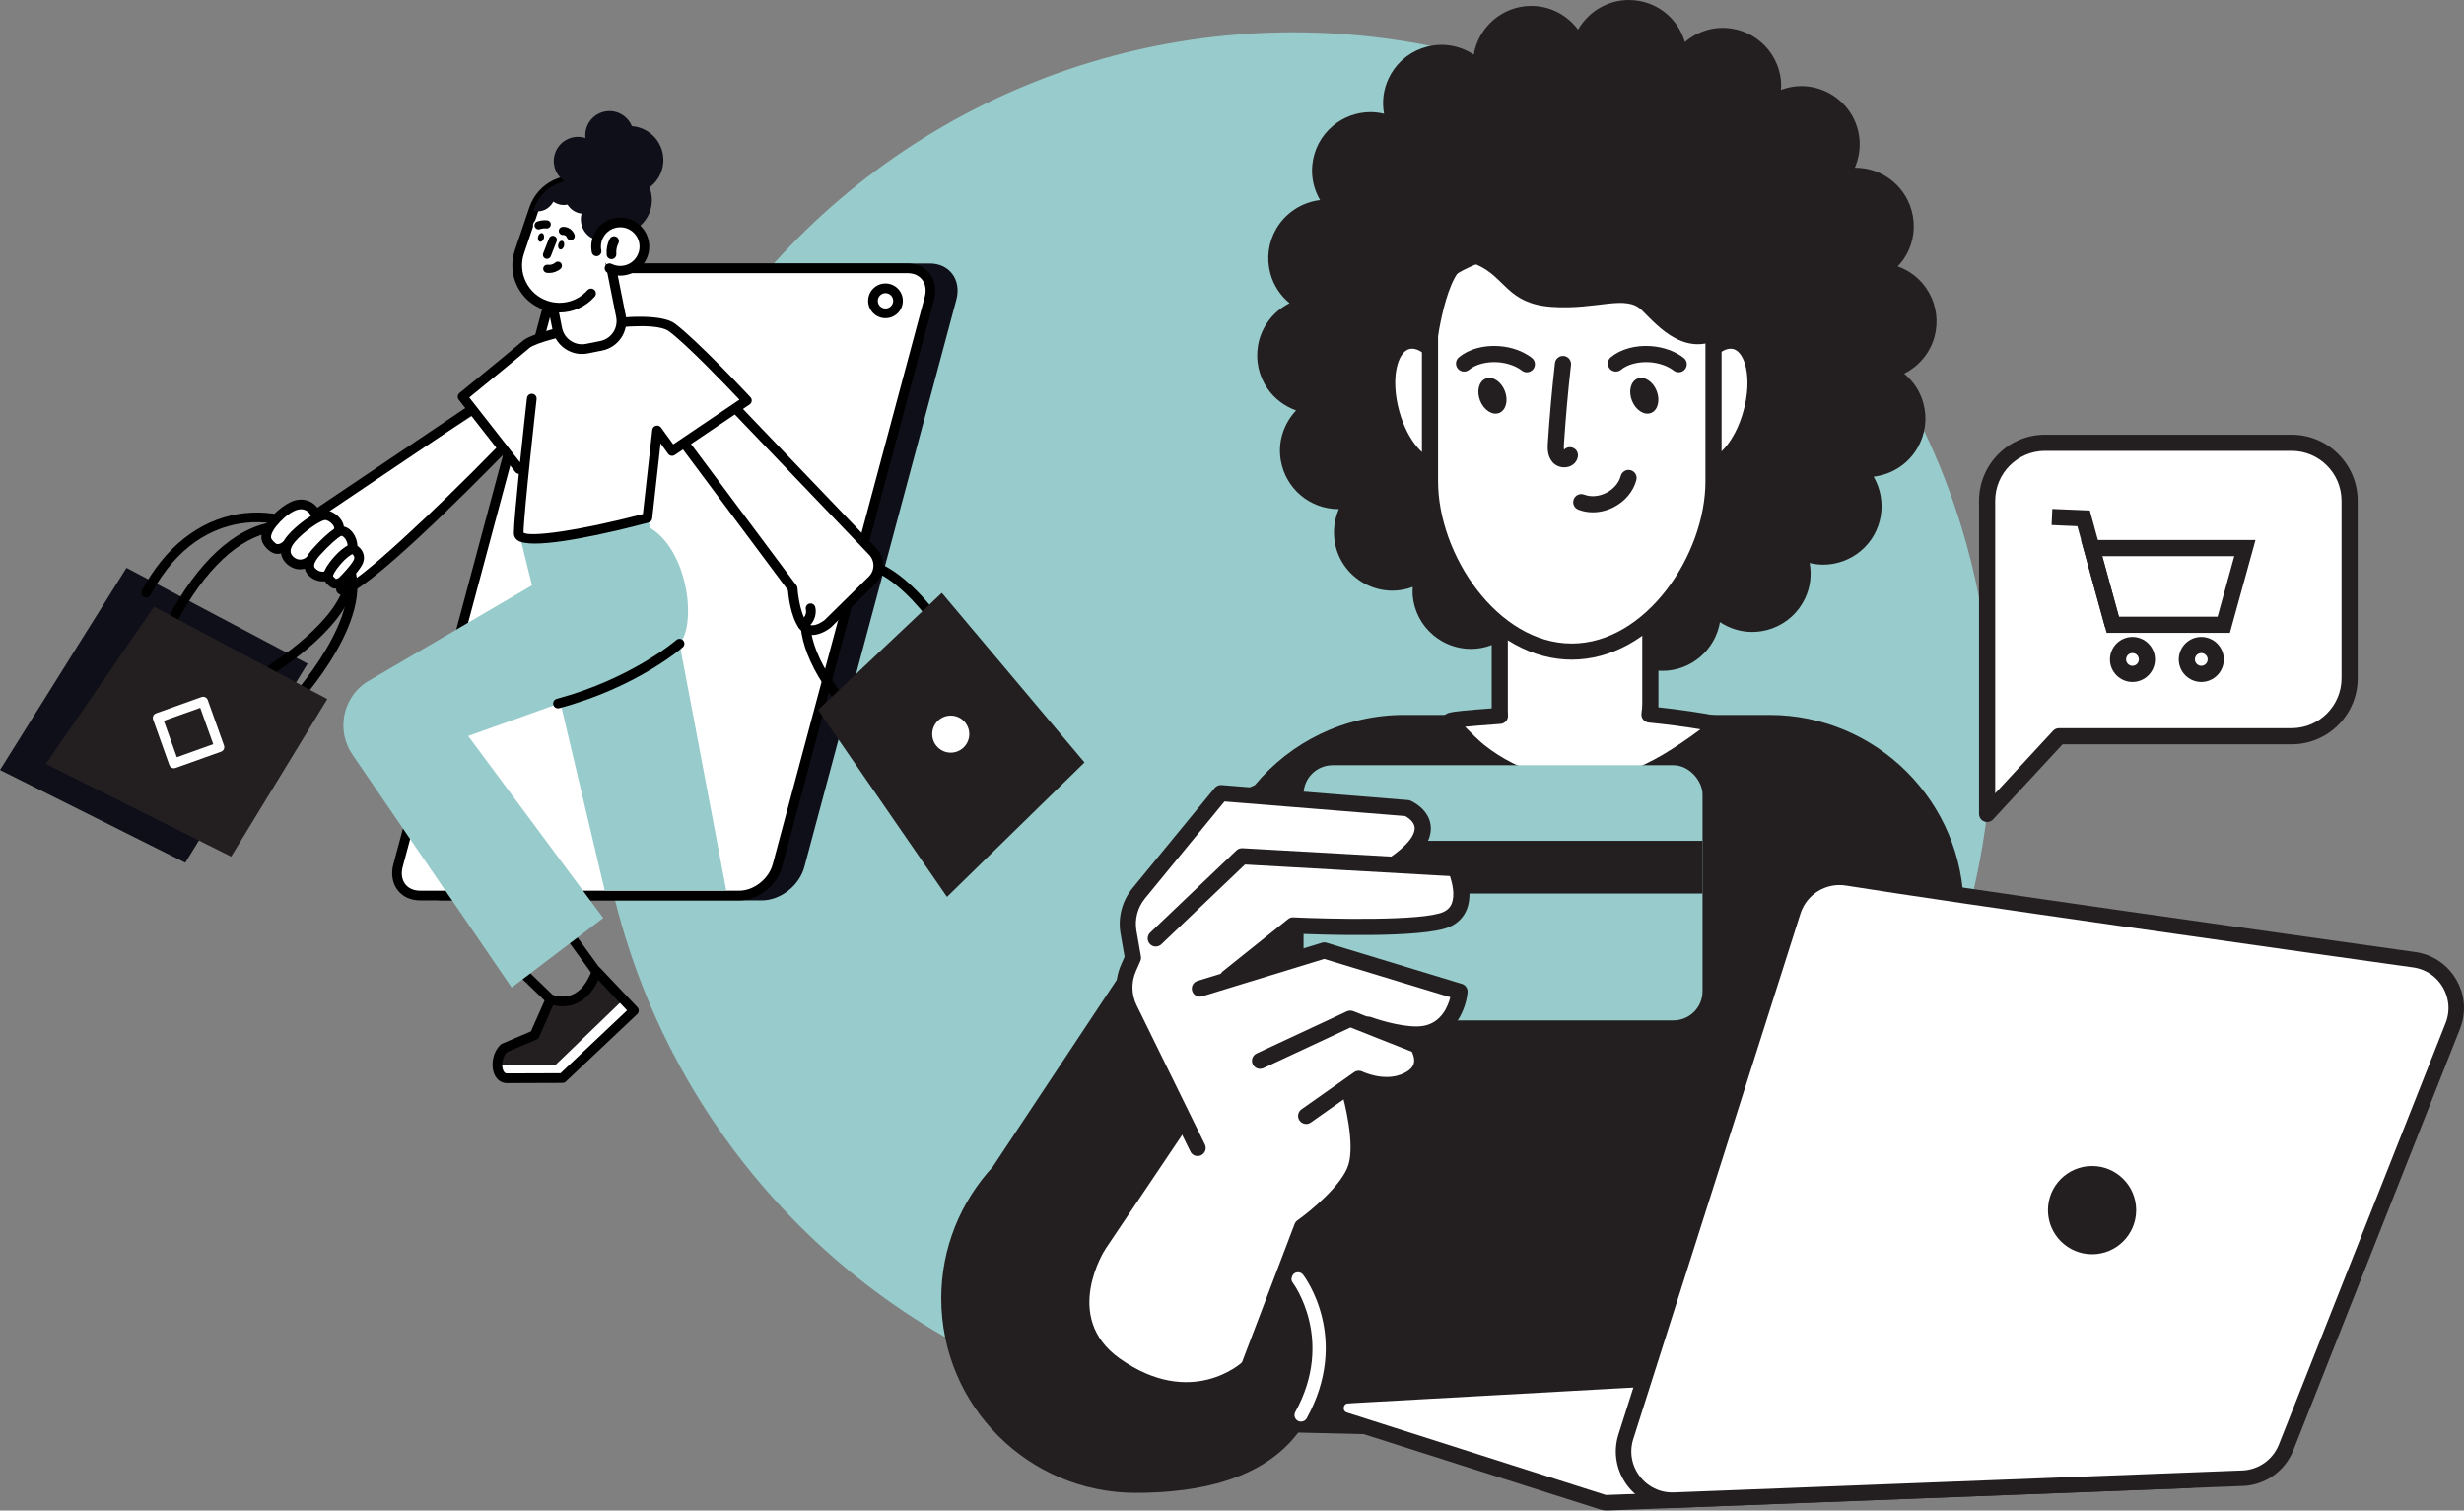 <?xml version="1.0" encoding="UTF-8"?>
<svg id="Layer_1" xmlns="http://www.w3.org/2000/svg" version="1.1" viewBox="0 0 396.895 243.299">
  <rect x="0" y="0" width="396.895" height="243.299" fill="#808080" stroke="none"/>
  <!-- Generator: Adobe Illustrator 29.0.0, SVG Export Plug-In . SVG Version: 2.1.0 Build 186)  -->
  <defs>
    <style>
      .st0 {
        stroke: #fff;
        stroke-width: .25px;
      }

      .st0, .st1, .st2 {
        stroke-miterlimit: 10;
      }

      .st3, .st1, .st2 {
        fill: #fff;
      }

      .st4 {
        fill: #231f20;
      }

      .st1 {
        stroke-width: .5px;
      }

      .st1, .st2 {
        stroke: #231f20;
      }

      .st5 {
        fill: #98cbcb;
      }

      .st2 {
        stroke-width: 2.5px;
      }

      .st6 {
        fill: #0f0f19;
      }
    </style>
  </defs>
  <circle class="st5" cx="208.291" cy="117.764" r="112.559"/>
  <path class="st4" d="M315.213,154.604c.697-2.597,1.103-5.313,1.103-8.131,0-17.301-14.024-31.326-31.325-31.326h-58.777c-9.682,0-18.332,4.396-24.078,11.296l-2.08.976-40.176,60.555c-5.117,5.576-8.266,12.987-8.266,21.151,0,17.301,14.024,31.326,31.325,31.326,10.211,0,20.457-2.146,26.176-9.707l100.163,2.399,5.936-78.539Z"/>
  <g>
    <path class="st4" d="M311.788,53.404c.437-2.48-.117-4.984-1.562-7.047-1.138-1.627-2.731-2.805-4.565-3.454.314-.334.63-.667.897-1.049,1.445-2.064,2-4.567,1.563-7.047-.796-4.518-4.7-7.796-9.281-7.796-.021,0-.043.005-.065.005,1.133-2.642,1.084-5.756-.461-8.433-1.68-2.91-4.813-4.717-8.176-4.717-1.118,0-2.223.217-3.268.606.026-.456.054-.911.014-1.374-.219-2.51-1.403-4.784-3.332-6.404-1.697-1.423-3.848-2.207-6.06-2.207-2.267,0-4.4.838-6.095,2.282-.823-2.768-2.871-5.137-5.786-6.198-1.041-.38-2.126-.571-3.227-.571-3.414,0-6.531,1.869-8.189,4.773-1.721-2.305-4.445-3.821-7.537-3.821-4.659,0-8.513,3.402-9.272,7.848-1.51-.997-3.297-1.578-5.181-1.578-1.1,0-2.185.193-3.225.57-2.368.863-4.259,2.595-5.323,4.878-.835,1.791-1.063,3.751-.716,5.655-.706-.167-1.433-.266-2.175-.266-2.212,0-4.363.784-6.058,2.207-1.931,1.62-3.115,3.894-3.334,6.404-.173,1.968.284,3.886,1.259,5.557-2.933.348-5.578,2.055-7.072,4.643-1.259,2.183-1.594,4.724-.942,7.158.513,1.915,1.603,3.565,3.1,4.802-2.594,1.301-4.539,3.744-5.072,6.772-.437,2.482.117,4.985,1.562,7.049,1.139,1.626,2.731,2.804,4.565,3.454-1.977,2.096-2.999,5.046-2.461,8.095.796,4.518,4.699,7.797,9.28,7.797.021,0,.043-.006.065-.006-1.133,2.642-1.083,5.756.461,8.431,1.681,2.91,4.814,4.718,8.177,4.718,1.118,0,2.223-.217,3.268-.605-.026.456-.054.911-.014,1.374.219,2.509,1.403,4.784,3.333,6.404,1.697,1.423,3.848,2.207,6.06,2.207,2.266,0,4.4-.839,6.093-2.282.823,2.768,2.871,5.137,5.788,6.199,1.04.379,2.125.57,3.225.57,3.415,0,6.532-1.869,8.19-4.773,1.721,2.305,4.446,3.82,7.537,3.82,4.659,0,8.513-3.402,9.272-7.848,1.51.997,3.297,1.578,5.181,1.578,1.101,0,2.186-.191,3.227-.571,2.366-.862,4.257-2.593,5.322-4.877.835-1.79,1.062-3.751.715-5.656.707.167,1.433.266,2.176.266,2.211,0,4.363-.784,6.061-2.207,3.563-2.991,4.332-8.067,2.066-11.96,2.935-.346,5.583-2.053,7.078-4.644,1.26-2.182,1.596-4.723.944-7.157-.513-1.915-1.604-3.565-3.102-4.803,2.595-1.3,4.541-3.743,5.075-6.772Z"/>
    <g>
      <g>
        <path class="st3" d="M265.694,115.086c.081-.568.138-1.144.138-1.734v-44.174c0-6.703-5.427-12.137-12.126-12.153-6.7.016-12.126,5.449-12.126,12.153v44.174c0,.475-.025,1.488.028,1.949-3.899.301-7.042.514-7.932.787-.125.038-.167.183-.086.284.713.895,3.401,3.62,4.593,4.57,6.336,5.076,14.414,6.923,21.917,5.237,4.08-.912,7.856-2.997,11.431-5.428,1.474-1.006,2.974-2.025,4.352-3.211.197-.167.389-.339.581-.512.122-.113.234-.239.353-.356-3.427-.664-7.168-1.195-11.123-1.586Z"/>
        <path class="st4" d="M254.557,128.095c-6.128,0-12.171-2.121-17.187-6.139-1.237-.986-3.998-3.771-4.796-4.775-.306-.383-.404-.893-.259-1.361.144-.467.511-.833.981-.977.89-.272,3.005-.443,6.978-.746.001-.127.001-.259.003-.395l.002-.351v-44.174c0-7.401,6.022-13.437,13.424-13.454,7.408.017,13.43,6.053,13.43,13.454v44.174c0,.188-.005.377-.015.573,3.536.381,6.877.874,9.947,1.469.475.091.859.439.998.903.138.462.009.965-.337,1.303l-.116.118c-.086.092-.175.182-.268.268-.21.188-.41.367-.616.544-1.405,1.208-2.921,2.243-4.387,3.244-4.508,3.066-8.283,4.852-11.956,5.673-1.93.434-3.883.648-5.826.648ZM235.982,117.061c1.017,1.051,2.295,2.293,3.011,2.863,5.988,4.796,13.573,6.614,20.822,4.985,3.343-.748,6.833-2.411,10.984-5.234,1.064-.726,2.116-1.444,3.106-2.205-2.622-.437-5.416-.801-8.339-1.09-.355-.035-.677-.212-.897-.492-.218-.279-.314-.636-.264-.987.086-.597.126-1.09.126-1.55v-44.174c0-5.97-4.857-10.838-10.828-10.852-5.966.014-10.823,4.882-10.823,10.852l-.002,44.547c-.004.427-.01,1.142.023,1.425.04.352-.064.705-.288.977-.225.273-.551.443-.905.47l-1.231.094c-1.613.123-3.257.248-4.495.37ZM234.608,115.559s.001.003.002.004c-.001-.001-.002-.002-.002-.004Z"/>
      </g>
      <g>
        <path class="st3" d="M253.678,57.024c.01,0,.019.002.029.002.009,0,.019-.002.028-.002h-.056Z"/>
        <path class="st4" d="M253.734,58.325c-.011.019-.102.001-.132-.002-.7-.048-1.241-.643-1.217-1.343.023-.669.544-1.207,1.202-1.252h0s.002-.001.004-.001h.014c.018-.001.035-.003.053-.003h.076c.719,0,1.3.582,1.3,1.301s-.582,1.3-1.3,1.3Z"/>
      </g>
    </g>
    <g>
      <path class="st3" d="M234.688,63.607c1.511,5.566.368,10.721-2.552,11.514-2.921.793-6.513-3.077-8.024-8.643-1.511-5.566-.368-10.721,2.552-11.514,2.921-.793,6.513,3.077,8.024,8.643Z"/>
      <path class="st4" d="M231.375,76.522c-3.379,0-6.964-3.976-8.519-9.704-1.725-6.355-.202-12.112,3.466-13.109,3.68-1.006,7.895,3.203,9.62,9.558h0c.785,2.891.927,5.792.4,8.168-.592,2.67-1.965,4.425-3.868,4.941-.362.099-.729.146-1.1.146ZM227.446,56.162c-.154,0-.3.019-.441.057-1.907.518-3.049,4.72-1.639,9.919,1.412,5.2,4.518,8.251,6.428,7.729.909-.248,1.642-1.339,2.009-2.994.437-1.973.305-4.432-.371-6.925h0c-1.308-4.816-4.072-7.786-5.987-7.786Z"/>
    </g>
    <g>
      <path class="st3" d="M271.53,63.607c-1.511,5.566-.368,10.721,2.552,11.514,2.921.793,6.513-3.077,8.024-8.643,1.511-5.566.368-10.721-2.552-11.514-2.921-.793-6.513,3.077-8.024,8.643Z"/>
      <path class="st4" d="M274.842,76.522c-.371,0-.738-.047-1.1-.146-1.903-.516-3.276-2.271-3.868-4.941-.527-2.376-.385-5.278.4-8.168h0c1.725-6.355,5.947-10.561,9.619-9.558,3.669.997,5.192,6.755,3.467,13.109-1.555,5.729-5.142,9.704-8.519,9.704ZM272.784,63.948c-.676,2.493-.808,4.952-.371,6.925.367,1.655,1.1,2.746,2.009,2.994,1.918.522,5.016-2.529,6.428-7.729,1.41-5.199.268-9.4-1.64-9.919-1.887-.509-5.015,2.53-6.427,7.729h0Z"/>
    </g>
    <g>
      <path class="st3" d="M253.175,104.951h0c-12.61,0-22.833-14.81-22.833-27.42v-27.099c0-12.61,14.473-5.493,22.833-22.833h0c3.844,12.763,22.833,10.223,22.833,22.833v27.099c0,12.61-10.223,27.42-22.833,27.42Z"/>
      <path class="st4" d="M253.175,106.252c-6.287,0-12.386-3.367-17.17-9.481-4.36-5.571-6.965-12.764-6.965-19.24v-27.099c0-7.024,4.254-8.812,8.758-10.706,4.754-1.999,10.142-4.265,14.204-12.692.231-.481.738-.76,1.273-.732.535.042.989.408,1.143.922,1.688,5.603,6.732,8.041,11.609,10.401,5.546,2.683,11.28,5.456,11.28,12.806v27.099c0,6.476-2.604,13.669-6.964,19.24-4.786,6.113-10.883,9.481-17.169,9.481ZM253.025,30.64c-4.321,7.321-9.763,9.61-14.218,11.482-4.468,1.88-7.165,3.013-7.165,8.31v27.099c0,11.83,9.605,26.12,21.532,26.12h.002c11.927,0,21.532-14.29,21.532-26.12v-27.099c0-5.718-4.547-7.918-9.812-10.465-4.391-2.124-9.285-4.491-11.87-9.327Z"/>
    </g>
    <path class="st4" d="M238.408,64.526c.599,1.53,1.976,2.42,3.077,1.99s1.507-2.02.909-3.55c-.599-1.529-1.976-2.42-3.077-1.989s-1.508,2.02-.909,3.549Z"/>
    <path class="st4" d="M245.942,59.966c-.278,0-.558-.089-.794-.272-.973-.752-2.383-1.244-3.87-1.35-1.829-.122-3.554.323-4.62,1.205-.555.46-1.376.381-1.832-.17-.459-.554-.382-1.373.17-1.832,1.59-1.32,3.944-1.975,6.465-1.797,2.016.142,3.889.813,5.276,1.886.569.44.673,1.256.234,1.824-.256.332-.641.505-1.03.505Z"/>
    <path class="st4" d="M262.867,64.526c.598,1.53,1.976,2.42,3.077,1.99,1.101-.431,1.508-2.02.909-3.55-.599-1.529-1.976-2.42-3.077-1.989s-1.508,2.02-.909,3.549Z"/>
    <path class="st4" d="M270.4,59.966c-.278,0-.558-.089-.795-.272-.971-.752-2.38-1.244-3.868-1.35-1.82-.119-3.555.321-4.622,1.207-.555.457-1.373.38-1.832-.173-.458-.553-.381-1.373.172-1.832,1.593-1.317,3.95-1.973,6.465-1.796,2.016.143,3.889.813,5.276,1.886.568.441.672,1.258.233,1.825-.256.332-.641.504-1.03.504Z"/>
    <path class="st4" d="M251.959,75.274c-.725,0-1.434-.305-1.895-.846-.873-1.03-.787-2.352-.737-3.142.278-4.26.663-8.567,1.141-12.803.081-.712.718-1.224,1.439-1.147.714.081,1.227.725,1.147,1.439-.475,4.195-.855,8.461-1.13,12.68-.015.241-.043.667.009.978.28-.296.696-.458,1.132-.392.711.104,1.203.764,1.099,1.475-.115.791-.69,1.428-1.497,1.66-.232.066-.47.099-.706.099ZM251.589,73.138h0ZM252.046,72.744h.014-.014Z"/>
    <path class="st4" d="M256.569,82.52c-.802,0-1.59-.141-2.328-.425-.671-.258-1.005-1.011-.747-1.682.259-.672,1.014-1.002,1.682-.747,1.084.419,2.384.31,3.567-.291,1.179-.603,2.025-1.594,2.322-2.718.183-.696.907-1.108,1.589-.926.695.183,1.109.894.926,1.589-.485,1.838-1.817,3.432-3.653,4.371-1.075.549-2.229.828-3.357.828Z"/>
    <path class="st4" d="M231.442,55.448s1.809-14.831,6.461-12.797c4.652,2.034,4.825,6.271,12.061,6.78s11.889-2.034,14.473.508c2.585,2.542,7.237,8.136,13.439,4.068,6.203-4.068,6.806-13.814-3.015-18.899-9.821-5.085-24.553-5.848-32.823-6.356-8.27-.508-16.799,14.492-10.596,26.696Z"/>
  </g>
  <g>
    <rect class="st5" x="209.973" y="123.252" width="64.265" height="41.1" rx="4.677" ry="4.677"/>
    <rect class="st4" x="209.973" y="135.427" width="64.265" height="8.494"/>
  </g>
  <path class="st1" d="M209.563,229.235c-.212,0-.427-.052-.626-.161-.629-.346-.859-1.138-.512-1.767,6.334-11.505-.319-20.455-.386-20.544-.436-.571-.326-1.387.245-1.823.572-.439,1.389-.324,1.823.245.32.419,7.741,10.403.597,23.376-.238.431-.682.673-1.141.673Z"/>
  <g>
    <path class="st3" d="M235.307,159.016l-21.8-6.619c-.141-.043-.287-.041-.425,0l-12.645,3.875,8.094-6.476c2.555.115,20.525.841,24.76-1.043,1.201-.533,2.034-1.4,2.477-2.575,1.067-2.835-.586-6.478-.657-6.632-.112-.243-.351-.407-.62-.421l-7.983-.45c2.408-1.968,3.555-3.853,3.378-5.613-.241-2.401-2.791-3.523-2.899-3.569-.073-.03-.151-.05-.229-.055l-30.035-2.421c-.233-.011-.47.078-.622.263l-13.231,16.125c-1.576,1.922-2.235,4.43-1.808,6.881l.679,3.887-.635,1.444c-1.013,2.307-.957,4.928.152,7.19l8.504,17.333-13.441,19.98c-.212.316,1.388.896,1.685,1.134,0,0-7.033,10.911,2.351,17.56,11.552,8.185,19.695.627,19.695.627.131.104,1.052,1.191,1.215,1.191.064,0,.13-.009.192-.026.225-.061.406-.226.49-.444l8.399-22.078c1.192-.865,7.531-5.627,8.816-9.944,1.267-4.264-.726-11.482-1.141-12.891l.926-.653c1.128.466,4.399,1.583,7.537.327,1.713-.684,2.78-1.693,3.171-2.998.605-2.012-.687-3.908-.743-3.987-.082-.118-.198-.209-.331-.262l-.835-.331c.113.003.228.009.34.009.581,0,1.141-.043,1.658-.142,5.483-1.061,6.071-7.375,6.077-7.437.029-.343-.185-.658-.514-.758Z"/>
    <path class="st4" d="M192.911,186.204c-.481,0-.942-.267-1.168-.728l-10.998-22.418c-1.184-2.413-1.243-5.209-.163-7.67l.564-1.286-.649-3.718c-.455-2.615.249-5.29,1.931-7.342l13.231-16.126c.271-.329.694-.5,1.11-.471l30.034,2.422c.141.011.278.046.408.102.122.052,2.971,1.303,3.244,4.035.236,2.352-1.438,4.73-5.116,7.272-.592.408-1.403.262-1.809-.33-.409-.591-.26-1.401.33-1.809,3.648-2.521,4.077-4.129,4.007-4.863-.089-.955-1.119-1.611-1.525-1.833l-29.103-2.347-12.799,15.6c-1.203,1.465-1.705,3.375-1.379,5.243l.716,4.104c.043.251.013.512-.09.746l-.721,1.646c-.772,1.759-.731,3.756.114,5.479l10.998,22.418c.316.645.051,1.424-.594,1.74-.184.091-.38.133-.572.133Z"/>
    <path class="st4" d="M197.796,158.755c-.382,0-.76-.166-1.017-.488-.448-.561-.357-1.379.203-1.829l10.496-8.397c.247-.197.528-.314.875-.283,5.571.263,20.771.627,24.115-.859.696-.309,1.153-.778,1.401-1.434.508-1.351.072-3.227-.322-4.359l-33.003-1.861-13.478,12.853c-.522.495-1.344.478-1.839-.043-.495-.521-.476-1.344.043-1.839l13.887-13.241c.26-.248.603-.366.972-.357l34.394,1.938c.48.027.906.316,1.108.753.188.408,1.804,4.067.672,7.072-.49,1.304-1.452,2.307-2.778,2.896-4.265,1.897-21.176,1.263-24.804,1.102l-10.113,8.091c-.24.192-.527.285-.811.285Z"/>
    <path class="st4" d="M228.103,167.924c-3.611,0-7.941-1.583-8.153-1.661-.673-.249-1.017-.996-.768-1.67.248-.673,1.001-1.016,1.67-.77,1.504.555,5.97,1.888,8.506,1.397,2.84-.55,3.884-3.135,4.251-4.598l-20.313-6.168-19.643,6.019c-.69.213-1.414-.176-1.625-.862-.211-.687.175-1.414.863-1.625l20.023-6.136c.248-.076.512-.075.76-.001l21.799,6.62c.586.178.969.742.917,1.353-.196,2.35-1.814,7.037-6.538,7.951-.547.107-1.138.151-1.749.151Z"/>
    <path class="st4" d="M210.391,181.037c-.409,0-.811-.192-1.064-.551-.414-.587-.273-1.398.314-1.812l8.477-5.974c.391-.276.901-.315,1.329-.102.029.014,3.357,1.613,6.285.441,1.104-.441,1.769-1.009,1.978-1.687.212-.69-.058-1.483-.292-1.954l-9.88-3.908-14.024,6.545c-.653.301-1.425.022-1.729-.629-.304-.65-.023-1.425.629-1.729l14.532-6.781c.324-.151.695-.161,1.029-.03l10.82,4.279c.237.094.443.257.589.467.155.224,1.493,2.243.822,4.477-.444,1.48-1.624,2.613-3.507,3.366-3.078,1.229-6.263.323-7.671-.213l-7.886,5.558c-.227.16-.489.238-.748.238Z"/>
    <path class="st4" d="M201.266,221.203c-.154,0-.31-.026-.462-.085-.672-.255-1.009-1.007-.753-1.678l8.477-22.283c.091-.243.254-.451.466-.601,1.952-1.378,7.238-5.681,8.222-8.997,1-3.359-.532-9.774-1.205-11.961-.212-.686.173-1.415.859-1.626.691-.209,1.415.173,1.626.859.11.352,2.643,8.666,1.216,13.47-1.292,4.34-7.382,9.035-8.89,10.144l-8.339,21.919c-.197.52-.691.838-1.216.838Z"/>
    <path class="st4" d="M176.923,201.827c-.25,0-.502-.071-.725-.221-.596-.401-.753-1.209-.353-1.806l13.442-19.982c.403-.594,1.208-.753,1.806-.353.595.401.753,1.209.353,1.806l-13.442,19.982c-.251.372-.663.574-1.081.574Z"/>
  </g>
  <g>
    <path class="st2" d="M217.092,224.791l80.449-4.469c.206-.011.412.009.611.06l54.888,14.093c2.242.576,1.891,3.862-.422,3.951l-93.762,3.622c-.232.009-.465-.023-.687-.093l-41.575-13.245c-2.124-.677-1.728-3.794.498-3.918Z"/>
    <path class="st2" d="M297.539,141.405c18.47,2.946,69.673,10.147,91.338,13.177,5.038.705,8.083,5.939,6.211,10.67l-26.845,67.88c-1.145,2.895-3.892,4.841-7.003,4.961l-91.554,3.536c-5.441.21-9.441-5.044-7.79-10.233l26.923-84.614c1.179-3.704,4.881-5.989,8.719-5.377Z"/>
    <circle class="st4" cx="336.985" cy="194.915" r="7.105"/>
  </g>
  <g>
    <path class="st3" d="M320.08,131.1l11.585-12.512h37.466c5.158,0,9.339-4.181,9.339-9.339v-28.59c0-5.158-4.181-9.339-9.339-9.339h-39.712c-5.158,0-9.339,4.181-9.339,9.339v50.441Z"/>
    <path class="st4" d="M320.08,132.401c-.16,0-.32-.029-.475-.09-.498-.194-.826-.676-.826-1.211v-50.442c0-5.867,4.772-10.639,10.639-10.639h39.713c5.867,0,10.639,4.772,10.639,10.639v28.59c0,5.867-4.772,10.64-10.639,10.64h-36.899l-11.199,12.096c-.25.271-.599.417-.954.417ZM329.419,72.621c-4.432,0-8.038,3.606-8.038,8.038v47.123l9.331-10.078c.245-.265.592-.416.954-.416h37.466c4.432,0,8.038-3.606,8.038-8.039v-28.59c0-4.432-3.606-8.038-8.038-8.038h-39.713Z"/>
  </g>
  <g>
    <path class="st4" d="M359.186,101.931h-19.858l-4.124-14.951h28.108l-.456,1.647c-1.138,4.115-2.274,8.232-3.407,12.349l-.263.955ZM341.31,99.33h15.895c.894-3.249,1.791-6.5,2.689-9.748h-21.273l2.689,9.748Z"/>
    <polygon class="st4" points="339.064 100.975 334.62 84.752 330.466 84.57 330.581 81.971 336.627 82.234 341.574 100.286 339.064 100.975"/>
    <path class="st4" d="M343.493,109.847c-2,0-3.629-1.628-3.629-3.629s1.628-3.629,3.629-3.629,3.629,1.628,3.629,3.629-1.628,3.629-3.629,3.629ZM343.493,105.19c-.566,0-1.028.461-1.028,1.027s.461,1.028,1.028,1.028,1.028-.461,1.028-1.028-.461-1.027-1.028-1.027Z"/>
    <path class="st4" d="M354.579,109.847c-2.001,0-3.629-1.628-3.629-3.629s1.628-3.629,3.629-3.629,3.629,1.628,3.629,3.629-1.628,3.629-3.629,3.629ZM354.579,105.19c-.567,0-1.028.461-1.028,1.027s.461,1.028,1.028,1.028,1.028-.461,1.028-1.028-.461-1.027-1.028-1.027Z"/>
  </g>
  <g>
    <g>
      <path class="st6" d="M71.242,144.241h51.455c2.665,0,5.404-2.16,6.118-4.825l24.483-91.372c.714-2.665-.867-4.825-3.532-4.825h-51.455c-2.665,0-5.404,2.16-6.118,4.825l-24.483,91.372c-.714,2.665.867,4.825,3.532,4.825Z"/>
      <path class="st6" d="M67.634,143.361c-.843-1.098-1.09-2.61-.677-4.147l24.483-91.372c.811-3.03,3.83-5.404,6.872-5.404h51.454c1.505,0,2.788.589,3.609,1.66.843,1.098,1.09,2.61.678,4.148l-24.483,91.372c-.811,3.03-3.83,5.404-6.872,5.404h-51.454c-1.505,0-2.788-.589-3.609-1.66ZM98.311,43.999c-2.331,0-4.737,1.905-5.364,4.247l-24.483,91.372c-.29,1.081-.145,2.073.409,2.794.519.676,1.361,1.049,2.37,1.049h51.454c2.331,0,4.737-1.905,5.364-4.247l24.483-91.372c.29-1.081.145-2.073-.409-2.794-.519-.676-1.361-1.049-2.37-1.049h-51.454Z"/>
    </g>
    <g>
      <path class="st3" d="M67.648,144.241h51.455c2.665,0,5.404-2.16,6.118-4.825l24.483-91.372c.714-2.665-.867-4.825-3.532-4.825h-51.455c-2.665,0-5.404,2.16-6.118,4.825l-24.483,91.372c-.714,2.665.867,4.825,3.532,4.825Z"/>
      <path d="M64.04,143.362c-.843-1.098-1.09-2.61-.679-4.148l24.483-91.372c.812-3.03,3.83-5.404,6.872-5.404h51.455c1.505,0,2.787.589,3.608,1.659.843,1.098,1.09,2.61.678,4.148l-24.483,91.372c-.812,3.03-3.83,5.404-6.872,5.404h-51.455c-1.505,0-2.787-.589-3.608-1.66ZM94.716,43.999c-2.33,0-4.737,1.905-5.364,4.247l-24.483,91.372c-.29,1.081-.144,2.074.409,2.794.518.676,1.36,1.049,2.369,1.049h51.455c2.33,0,4.737-1.905,5.364-4.247l24.483-91.372c.29-1.081.144-2.074-.409-2.794-.518-.676-1.36-1.049-2.369-1.049h-51.455Z"/>
    </g>
    <g>
      <circle class="st3" cx="142.633" cy="48.453" r="2.018"/>
      <path d="M139.835,48.453c0-1.543,1.255-2.798,2.798-2.798s2.798,1.256,2.798,2.798-1.255,2.799-2.798,2.799-2.798-1.255-2.798-2.799ZM141.396,48.453c0,.682.555,1.238,1.237,1.238s1.237-.556,1.237-1.238-.555-1.237-1.237-1.237-1.237.555-1.237,1.237Z"/>
    </g>
    <g>
      <polygon class="st3" points="80.632 72.301 57.271 93.845 51.431 82.684 76.09 66.98 80.632 72.301"/>
      <polygon class="st6" points="49.548 106.9 20.372 91.46 0 124.019 29.846 138.955 49.548 106.9"/>
      <path d="M43.788,108.554c.142,0,.285-.038.413-.119.497-.311,12.166-7.694,12.884-14.847.213-2.117-.531-3.999-2.211-5.594-4.442-4.22-10.606-6.162-16.485-5.202-6.357,1.04-11.869,5.409-15.521,12.304-.202.38-.056.853.325,1.055.38.203.854.056,1.055-.325,4.38-8.27,10.245-10.815,14.393-11.493,5.402-.88,11.068.91,15.159,4.795,1.33,1.262,1.897,2.671,1.733,4.305-.64,6.394-12.044,13.609-12.159,13.681-.365.229-.476.71-.247,1.076.149.236.403.366.662.366Z"/>
      <path d="M48.024,112.955c.214,0,.428-.088.582-.261.604-.677,14.721-16.674,6.267-24.701-3.34-3.172-7.201-4.502-11.165-3.858-5.98.978-11.877,6.433-16.605,15.36-.202.38-.056.853.325,1.055.38.203.853.056,1.055-.325,4.494-8.485,9.991-13.652,15.478-14.549,3.457-.569,6.865.626,9.838,3.449,7.361,6.99-6.219,22.374-6.357,22.529-.287.322-.259.815.062,1.102.149.133.335.198.52.198Z"/>
      <g>
        <path class="st3" d="M54.339,83.834c-.512-.622-1.43-1.185-2.194-1.06-.293.048-.659.191-1.06.394-.028-.518-.342-1.095-.839-1.515-.398-.336-1.255-.854-2.513-.546-1.932.475-5.304,3.6-5.078,5.585.088.775,1.054,1.753,1.711,1.918.575.144,1.124-.082,1.484-.297-.214,1.106.42,1.829.693,2.079,1.228,1.125,2.44.737,3.07.391-.033.187-.039.367-.016.54.09.664.574,1.071.986,1.352.834.567,1.789.406,2.076.339.075.316.296.555.576.806.057.051.114.102.171.157.734.706,1.793-.111,1.838-.147.006-.005.012-.01.018-.016.063-.062,1.256-1.23,2.06-2.301.21-.28.394-.553.524-.798.255-.48.302-.975.134-1.431-.218-.596-.714-.941-.946-1.04-.025-.011-.055-.015-.083-.022.008-.016.019-.03.023-.049.133-.568-.165-1.526-.665-2.136-.399-.487-.889-.739-1.418-.729-.023,0-.05.009-.075.013.102-.456-.066-.988-.478-1.489Z"/>
        <path d="M44.737,89.209c1.002,0,1.8-.697,1.901-.79.319-.29.342-.784.05-1.102-.29-.318-.78-.341-1.098-.054-.178.156-.646.454-.982.37-.261-.069-.91-.704-.95-1.048-.138-1.218,2.608-4.076,4.321-4.497.825-.2,1.368.124,1.62.337.372.316.492.678.48.834-.033.43.29.805.72.837.416.037.804-.29.837-.72.056-.737-.338-1.558-1.028-2.143-.813-.688-1.908-.932-3-.661-2.11.518-5.76,3.901-5.5,6.189.117,1.029,1.265,2.172,2.121,2.386.173.043.343.062.508.062Z"/>
        <path d="M48.312,91.696c.912,0,1.693-.427,2.111-.8.322-.288.351-.781.064-1.102-.286-.321-.775-.351-1.098-.068-.182.156-1.13.872-2.166-.076-.635-.582-.544-1.374.271-2.35,1.279-1.534,3.923-3.384,4.82-3.531.284-.047.868.235,1.256.714.234.289.297.531.257.635-.157.402.042.854.444,1.011.402.157.854-.041,1.011-.444.263-.673.081-1.47-.498-2.185-.593-.731-1.698-1.448-2.722-1.272-1.478.241-4.406,2.441-5.766,4.071-1.609,1.929-1.121,3.59-.127,4.501.723.662,1.469.895,2.143.895Z"/>
        <path d="M51.992,93.64c.482,0,.838-.098.909-.12.413-.124.648-.559.524-.971-.124-.41-.55-.647-.966-.526-.024.006-.755.198-1.311-.181-.365-.249-.525-.439-.552-.656-.028-.233.06-.777.972-1.795,1.419-1.584,3.005-2.957,3.423-3.081.136.005.345.128.545.375.376.466.49,1.099.454,1.255-.098.419.162.84.582.938.42.095.839-.161.938-.582.172-.73-.155-1.845-.759-2.594-.503-.622-1.154-.944-1.865-.945-1.223.025-3.946,2.996-4.48,3.592-1.023,1.142-1.467,2.131-1.358,3.025.123,1.009.922,1.554,1.223,1.759.592.403,1.223.508,1.72.508Z"/>
        <path d="M53.024,94.378l-.158-.144c-.953-.855-1.221-1.727.228-3.657.976-1.299,2.95-3.366,4.161-2.841.449.193,1.01.694,1.252,1.379.147.418.237,1.08-.175,1.857-.657,1.237-2.481,3.036-2.687,3.237-.02.019-.041.038-.063.056-.334.261-.893.553-1.473.553-.371,0-.75-.119-1.084-.44ZM56.953,90.24c.157-.296.124-.483.085-.598-.059-.173-.186-.312-.284-.393-.371.159-1.322.816-2.41,2.266-.751,1-.699,1.283-.699,1.285.019.05.173.188.264.271.066.059.132.118.191.181.075.016.313-.069.492-.196.54-.532,1.912-1.969,2.361-2.815Z"/>
      </g>
      <polygon class="st4" points="52.718 112.596 24.815 97.726 7.389 123.038 37.235 137.974 52.718 112.596"/>
      <path class="st5" d="M88.507,105.729l8.902,37.714h19.577s-7.525-39.77-7.525-39.77c3.013-3.314,1.205-17.475-6.93-19.584l-18.68,2.712,4.657,18.929Z"/>
      <g>
        <path class="st3" d="M80.88,173.675h9.415s11.675-10.997,11.675-10.997l-1.808-2.034-10.846,10.545h-9.039s-.603.979.603,2.486Z"/>
        <g>
          <path class="st4" d="M80.281,171.46h9.265s10.846-10.451,10.846-10.451l-4.282-4.568s-1.31,6.375-7.434,4.488c-.045-.014-2.237,5.616-2.237,5.616l-4.915,2.147s-1.243.395-1.243,2.768Z"/>
          <path d="M79.608,172.975c-.526-1.274-.351-3.355,1.008-4.702.07-.069.152-.124.242-.162l4.669-1.997,2.435-5.501c.084-.19.243-.338.437-.412.194-.075.411-.069.602.018.014.008,1.549.681,3.17-.004,1.361-.575,2.439-1.935,3.205-4.041.092-.254.309-.442.575-.498.263-.052.54.031.725.228l6.001,6.331c.143.15.219.351.214.558-.006.207-.094.404-.245.546l-11.369,10.739-.111.113c-.146.148-.345.232-.553.232l-8.949.031h-.005c-.915,0-1.662-.539-2.05-1.48ZM101.006,162.742l-4.635-4.891c-.898,1.906-2.112,3.187-3.619,3.814-1.461.607-2.834.436-3.648.226l-2.269,5.125c-.03.069-.071.133-.117.188-.078.095-.179.175-.3.226l-4.798,2.053c-.726.811-.887,2.128-.569,2.897.213.515.516.524.608.514l8.631-.03,10.715-10.121Z"/>
        </g>
        <path d="M95.839,156.981c.159,0,.319-.048.457-.149.349-.253.427-.741.174-1.09l-6.333-8.737c-.252-.349-.739-.428-1.09-.174-.349.253-.427.741-.174,1.09l6.333,8.737c.152.21.391.322.633.322Z"/>
        <path d="M88.284,161.394c.204,0,.408-.08.561-.238.3-.31.291-.804-.018-1.104l-6.542-6.322c-.312-.299-.804-.29-1.104.018-.3.31-.291.804.018,1.104l6.542,6.322c.152.146.348.219.543.219Z"/>
      </g>
      <path class="st5" d="M97.169,147.861l-21.75-29.312,25.153-9.002c5.791-3.143,8.582-9.919,6.683-16.229l-2.98-9.904-45.36,26.528c-3.785,2.621-4.744,7.806-2.146,11.607l25.648,37.518,14.752-11.207Z"/>
      <path d="M138.233,116.806c.193,0,.386-.071.537-.214.313-.297.327-.79.03-1.104-6.136-6.486-9.04-12.641-8.177-17.331.495-2.691,2.206-4.758,5.083-6.144,7.512-3.618,16.898,12.03,16.992,12.188.219.371.697.495,1.069.274.371-.219.493-.698.274-1.069-.413-.697-10.224-17.031-19.012-12.799-3.304,1.592-5.359,4.105-5.941,7.268-.956,5.192,2.09,11.829,8.578,18.687.153.162.361.244.567.244Z"/>
      <g>
        <g>
          <path class="st3" d="M118.789,66.072l21.728,22.701c1.282,1.296,1.268,3.386-.032,4.664l-7.115,6.995s-2.662,2.224-4.063.24c-1.402-1.984-1.627-5.897-1.627-5.897l-17.376-23.299,8.485-5.403Z"/>
          <path d="M130.849,102.275c1.486,0,2.859-1.109,3.022-1.245l7.161-7.037c.778-.765,1.211-1.786,1.217-2.876.008-1.091-.41-2.119-1.178-2.894l-21.719-22.691c-.299-.312-.793-.322-1.104-.024-.312.298-.322.793-.024,1.104l21.728,22.7c.483.488.741,1.122.736,1.794-.005.673-.272,1.303-.752,1.774l-7.114,6.995c-.288.235-1.327.939-2.141.829-.299-.04-.533-.194-.738-.483-1.255-1.775-1.483-5.455-1.485-5.491-.008-.152-.062-.3-.153-.422l-17.377-23.299c-.258-.347-.747-.417-1.092-.159-.346.258-.417.747-.159,1.092l17.24,23.116c.076.917.431,4.195,1.752,6.063.455.644,1.082,1.035,1.813,1.13.123.016.245.024.367.024Z"/>
        </g>
        <g>
          <path class="st3" d="M130.562,97.977s.459,1.621-1.254,2.694l1.254-2.694Z"/>
          <path d="M129.308,101.451c.142,0,.284-.038.413-.119,1.748-1.094,1.806-2.812,1.592-3.567-.117-.415-.547-.659-.964-.538-.412.116-.652.542-.541.954.03.12.232,1.109-.915,1.828-.366.229-.476.71-.248,1.076.148.237.403.367.663.367Z"/>
        </g>
      </g>
      <polygon class="st4" points="151.704 95.492 131.774 114.351 152.539 144.461 174.689 122.804 151.704 95.492"/>
      <g>
        <path class="st3" d="M85.658,64.203s-2.109,18.68-2.109,21.693c0,3.013,20.726-2.481,20.726-2.481l1.569-14.089,2.41,3.314,12.052-8.135s-8.436-9.039-12.052-11.75c-3.616-2.712-21.391.904-23.501,2.712-2.109,1.808-10.244,8.436-10.244,8.436l9.107,11.644,2.041-11.342Z"/>
        <path d="M83.33,87.003c-.362-.278-.561-.671-.561-1.106,0-1.292.371-5.322.802-9.572-.215-.013-.425-.115-.568-.298l-9.107-11.644c-.262-.335-.207-.818.122-1.086.082-.066,8.152-6.643,10.23-8.423,2.459-2.109,20.579-5.671,24.476-2.744,3.629,2.722,11.807,11.471,12.154,11.842.156.167.23.394.204.621-.025.226-.149.431-.338.559l-12.051,8.135c-.351.234-.821.152-1.068-.188l-1.226-1.686-1.346,12.089c-.036.32-.264.586-.576.668-3.45.915-13.242,3.384-18.341,3.384-1.302,0-2.299-.162-2.804-.55ZM105.069,69.239c.036-.32.264-.586.576-.668.313-.082.64.035.831.296l1.967,2.705,10.665-7.2c-2.016-2.132-8.369-8.777-11.322-10.993-3.246-2.433-20.57,1.005-22.525,2.681-1.759,1.506-7.751,6.402-9.666,7.964l8.165,10.439c.528-5.083,1.077-9.957,1.121-10.347.049-.428.434-.732.864-.688.428.049.736.435.688.864-.021.185-2.063,18.3-2.104,21.512,1.079.713,8.589-.22,19.228-3.006l1.51-13.558Z"/>
      </g>
      <g>
        <g>
          <path class="st3" d="M95.688,55.923h0c-2.83.565-5.582-1.272-6.147-4.102l-2.091-10.478c-.565-2.83,1.272-5.582,4.102-6.147h0c2.83-.565,5.582,1.272,6.147,4.102l2.091,10.478c.565,2.83-1.272,5.582-4.102,6.147Z"/>
          <path d="M91.062,56.198c-1.074-.717-1.806-1.81-2.058-3.077l-2.548-12.773c-.253-1.266.002-2.556.72-3.63.716-1.075,1.81-1.807,3.077-2.059l2.294-.457c2.614-.521,5.168,1.181,5.689,3.796l2.548,12.772c.253,1.267-.002,2.557-.719,3.632-.717,1.074-1.81,1.806-3.077,2.058h0l-2.294.457c-.318.064-.638.095-.956.095-.945,0-1.87-.278-2.675-.815ZM96.682,54.929c.858-.171,1.598-.666,2.083-1.394.486-.728.659-1.601.487-2.459l-2.548-12.772c-.353-1.771-2.077-2.923-3.853-2.57l-2.294.457c-.858.171-1.598.666-2.083,1.394-.485.728-.658,1.601-.487,2.459l2.548,12.772c.172.858.666,1.597,1.394,2.083.727.486,1.599.658,2.459.488l2.294-.457h0Z"/>
        </g>
        <g>
          <path class="st3" d="M95.204,47.266c-1.762,1.982-4.602,2.829-7.272,1.924h0c-3.559-1.206-5.467-5.068-4.261-8.628l2.343-6.917c1.206-3.559,5.068-5.467,8.628-4.262h0c3.559,1.206,5.467,5.068,4.261,8.628l-3.699,9.254Z"/>
          <path d="M90.122,50.333c2.128,0,4.197-.897,5.665-2.548.287-.322.258-.816-.064-1.102-.323-.287-.816-.258-1.102.064-1.613,1.813-4.138,2.482-6.437,1.704-1.525-.516-2.756-1.595-3.469-3.038-.713-1.442-.821-3.076-.304-4.599l2.343-6.917c.516-1.524,1.596-2.756,3.038-3.468,1.442-.712,3.076-.82,4.6-.304s2.755,1.595,3.468,3.037c.713,1.443.821,3.077.304,4.6-.138.409.081.852.489.99.406.14.851-.081.99-.489.65-1.919.514-3.976-.383-5.792-.897-1.817-2.448-3.176-4.367-3.825-3.959-1.341-8.275.789-9.618,4.75l-2.343,6.917c-.65,1.919-.514,3.976.383,5.793.897,1.816,2.448,3.175,4.367,3.825.802.271,1.625.403,2.44.403Z"/>
        </g>
        <path class="st6" d="M96.911,25.175c.421,2.109-.948,4.159-3.056,4.58-2.109.421-4.159-.947-4.58-3.056-.421-2.109.948-4.159,3.056-4.58s4.159.948,4.58,3.056Z"/>
        <path class="st6" d="M101.991,21.023c.421,2.109-.948,4.159-3.056,4.58-2.109.421-4.159-.947-4.58-3.056-.421-2.109.948-4.159,3.056-4.58s4.159.948,4.58,3.056Z"/>
        <path class="st6" d="M106.748,24.705c.591,2.961-1.331,5.841-4.292,6.432-2.961.591-5.841-1.331-6.432-4.292-.591-2.961,1.331-5.841,4.292-6.432,2.961-.591,5.841,1.33,6.432,4.292Z"/>
        <path class="st6" d="M104.898,31.168c.591,2.961-1.33,5.841-4.292,6.432-2.961.591-5.841-1.331-6.432-4.292-.591-2.961,1.331-5.841,4.292-6.432,2.961-.591,5.841,1.331,6.432,4.292Z"/>
        <path class="st6" d="M99.103,37.291c.31-1.399.157-2.811-.364-4.065-.517-.595-1.216-.987-1.973-1.066.13-.484.154-1.012.055-1.548-.628-.525-1.356-.95-2.178-1.228-3.559-1.206-7.422.702-8.628,4.261l-.105.31c.398.102.818.12,1.24.036.873-.174,1.572-.746,1.981-1.511.64.448,1.426.647,2.217.489.018-.004.035-.01.053-.014.523.817,1.36,1.356,2.273,1.451-.134.499-.158,1.044-.048,1.595.354,1.777,1.962,2.953,3.591,2.628.807-.161,1.466-.66,1.884-1.339Z"/>
        <g>
          <path class="st3" d="M96.088,40.481c-.421-2.109.947-4.159,3.056-4.58s4.159.947,4.58,3.056c.421,2.109-.948,4.159-3.056,4.58-.878.175-1.746.04-2.491-.329l-2.089-2.727Z"/>
          <path d="M99.895,44.395c.307,0,.617-.03.925-.092,1.224-.244,2.28-.951,2.974-1.989.693-1.039.94-2.285.695-3.509-.244-1.225-.95-2.281-1.989-2.974-1.04-.693-2.285-.94-3.509-.695-1.224.244-2.28.951-2.973,1.989-.694,1.039-.941,2.285-.696,3.509.084.422.498.7.918.613.423-.084.697-.495.613-.918-.162-.816.002-1.646.463-2.337.462-.691,1.165-1.162,1.98-1.325.819-.163,1.645.001,2.337.463.691.462,1.162,1.165,1.325,1.98.335,1.683-.76,3.326-2.443,3.662-.683.136-1.371.045-1.992-.263-.385-.192-.854-.035-1.046.352-.192.386-.034.855.352,1.046.652.324,1.352.488,2.065.488Z"/>
        </g>
        <g>
          <path class="st0" d="M87.73,38.38c-.107.451-.457.754-.781.677-.325-.077-.501-.505-.394-.956.107-.451.457-.754.781-.677.325.077.501.505.394.956Z"/>
          <path class="st0" d="M90.979,39.624c-.107.451-.457.754-.781.677-.325-.077-.501-.505-.394-.956.107-.451.457-.754.781-.677.325.077.501.505.394.956Z"/>
          <path class="st0" d="M88.468,44.093c.693,0,1.382-.252,1.907-.709.325-.283.359-.776.075-1.101-.284-.325-.777-.357-1.101-.075-.287.249-.697.369-1.075.309-.425-.059-.826.226-.892.651-.066.426.225.825.651.892.144.022.29.033.434.033Z"/>
          <path class="st0" d="M88.107,41.823c.312,0,.606-.188.727-.496l.942-2.409c.157-.402-.041-.854-.443-1.011-.4-.159-.853.041-1.011.443l-.942,2.409c-.157.402.041.854.443,1.011.093.037.19.053.284.053Z"/>
          <path class="st0" d="M86.756,37.078c.086,0,.174-.015.26-.044.309-.11.645-.152.975-.117.428.041.812-.27.854-.699.043-.429-.27-.812-.699-.854-.556-.053-1.126.013-1.65.197-.406.143-.62.589-.476.996.114.32.415.521.736.521Z"/>
          <path class="st0" d="M91.926,38.808c.082,0,.166-.013.248-.04.409-.137.629-.58.492-.989-.289-.86-1.143-1.438-2.056-1.364-.43.033-.751.408-.719.838s.402.744.838.719c.187-.021.397.129.457.304.11.326.414.532.74.532Z"/>
        </g>
        <path d="M98.496,41.741c.022,0,.045,0,.068-.003.429-.037.748-.415.71-.845-.05-.58.068-1.185.332-1.705.195-.384.042-.854-.343-1.049-.381-.195-.854-.042-1.049.343-.4.786-.57,1.666-.495,2.545.035.406.376.713.777.713Z"/>
      </g>
      <path d="M51.311,83.363c.15,0,.301-.043.435-.133l24.52-16.511c.358-.24.452-.726.211-1.083-.24-.358-.726-.454-1.083-.211l-24.52,16.511c-.358.24-.452.726-.211,1.083.15.224.397.345.648.345Z"/>
      <path d="M55.241,95.843c3.483,0,20.89-17.562,26.155-22.959.301-.309.295-.803-.014-1.104-.309-.3-.803-.295-1.104.014-10.626,10.891-22.741,22.16-24.934,22.481-.284-.178-.659-.161-.925.067-.328.281-.366.774-.086,1.101.149.174.422.385.875.4h.032Z"/>
      <path d="M89.875,114.094c.067,0,.135-.008.203-.027,12.386-3.324,19.596-9.544,19.896-9.807.325-.284.358-.777.074-1.101-.284-.323-.777-.358-1.101-.074-.071.062-7.258,6.251-19.272,9.475-.417.112-.664.54-.552.956.094.349.409.579.753.579Z"/>
      <circle class="st3" cx="153.145" cy="118.245" r="2.985"/>
      <path class="st3" d="M27.68,123.667c-.188-.089-.332-.248-.401-.443l-2.621-7.333c-.07-.195-.06-.41.029-.597.089-.187.248-.332.443-.401l7.333-2.62c.406-.145.853.067.998.472l2.62,7.332c.145.406-.066.853-.472.998l-7.332,2.621c-.085.03-.175.046-.263.046-.114,0-.229-.025-.334-.075ZM32.253,114.007l-5.863,2.095,2.095,5.862,5.862-2.095-2.095-5.862Z"/>
    </g>
  </g>
</svg>